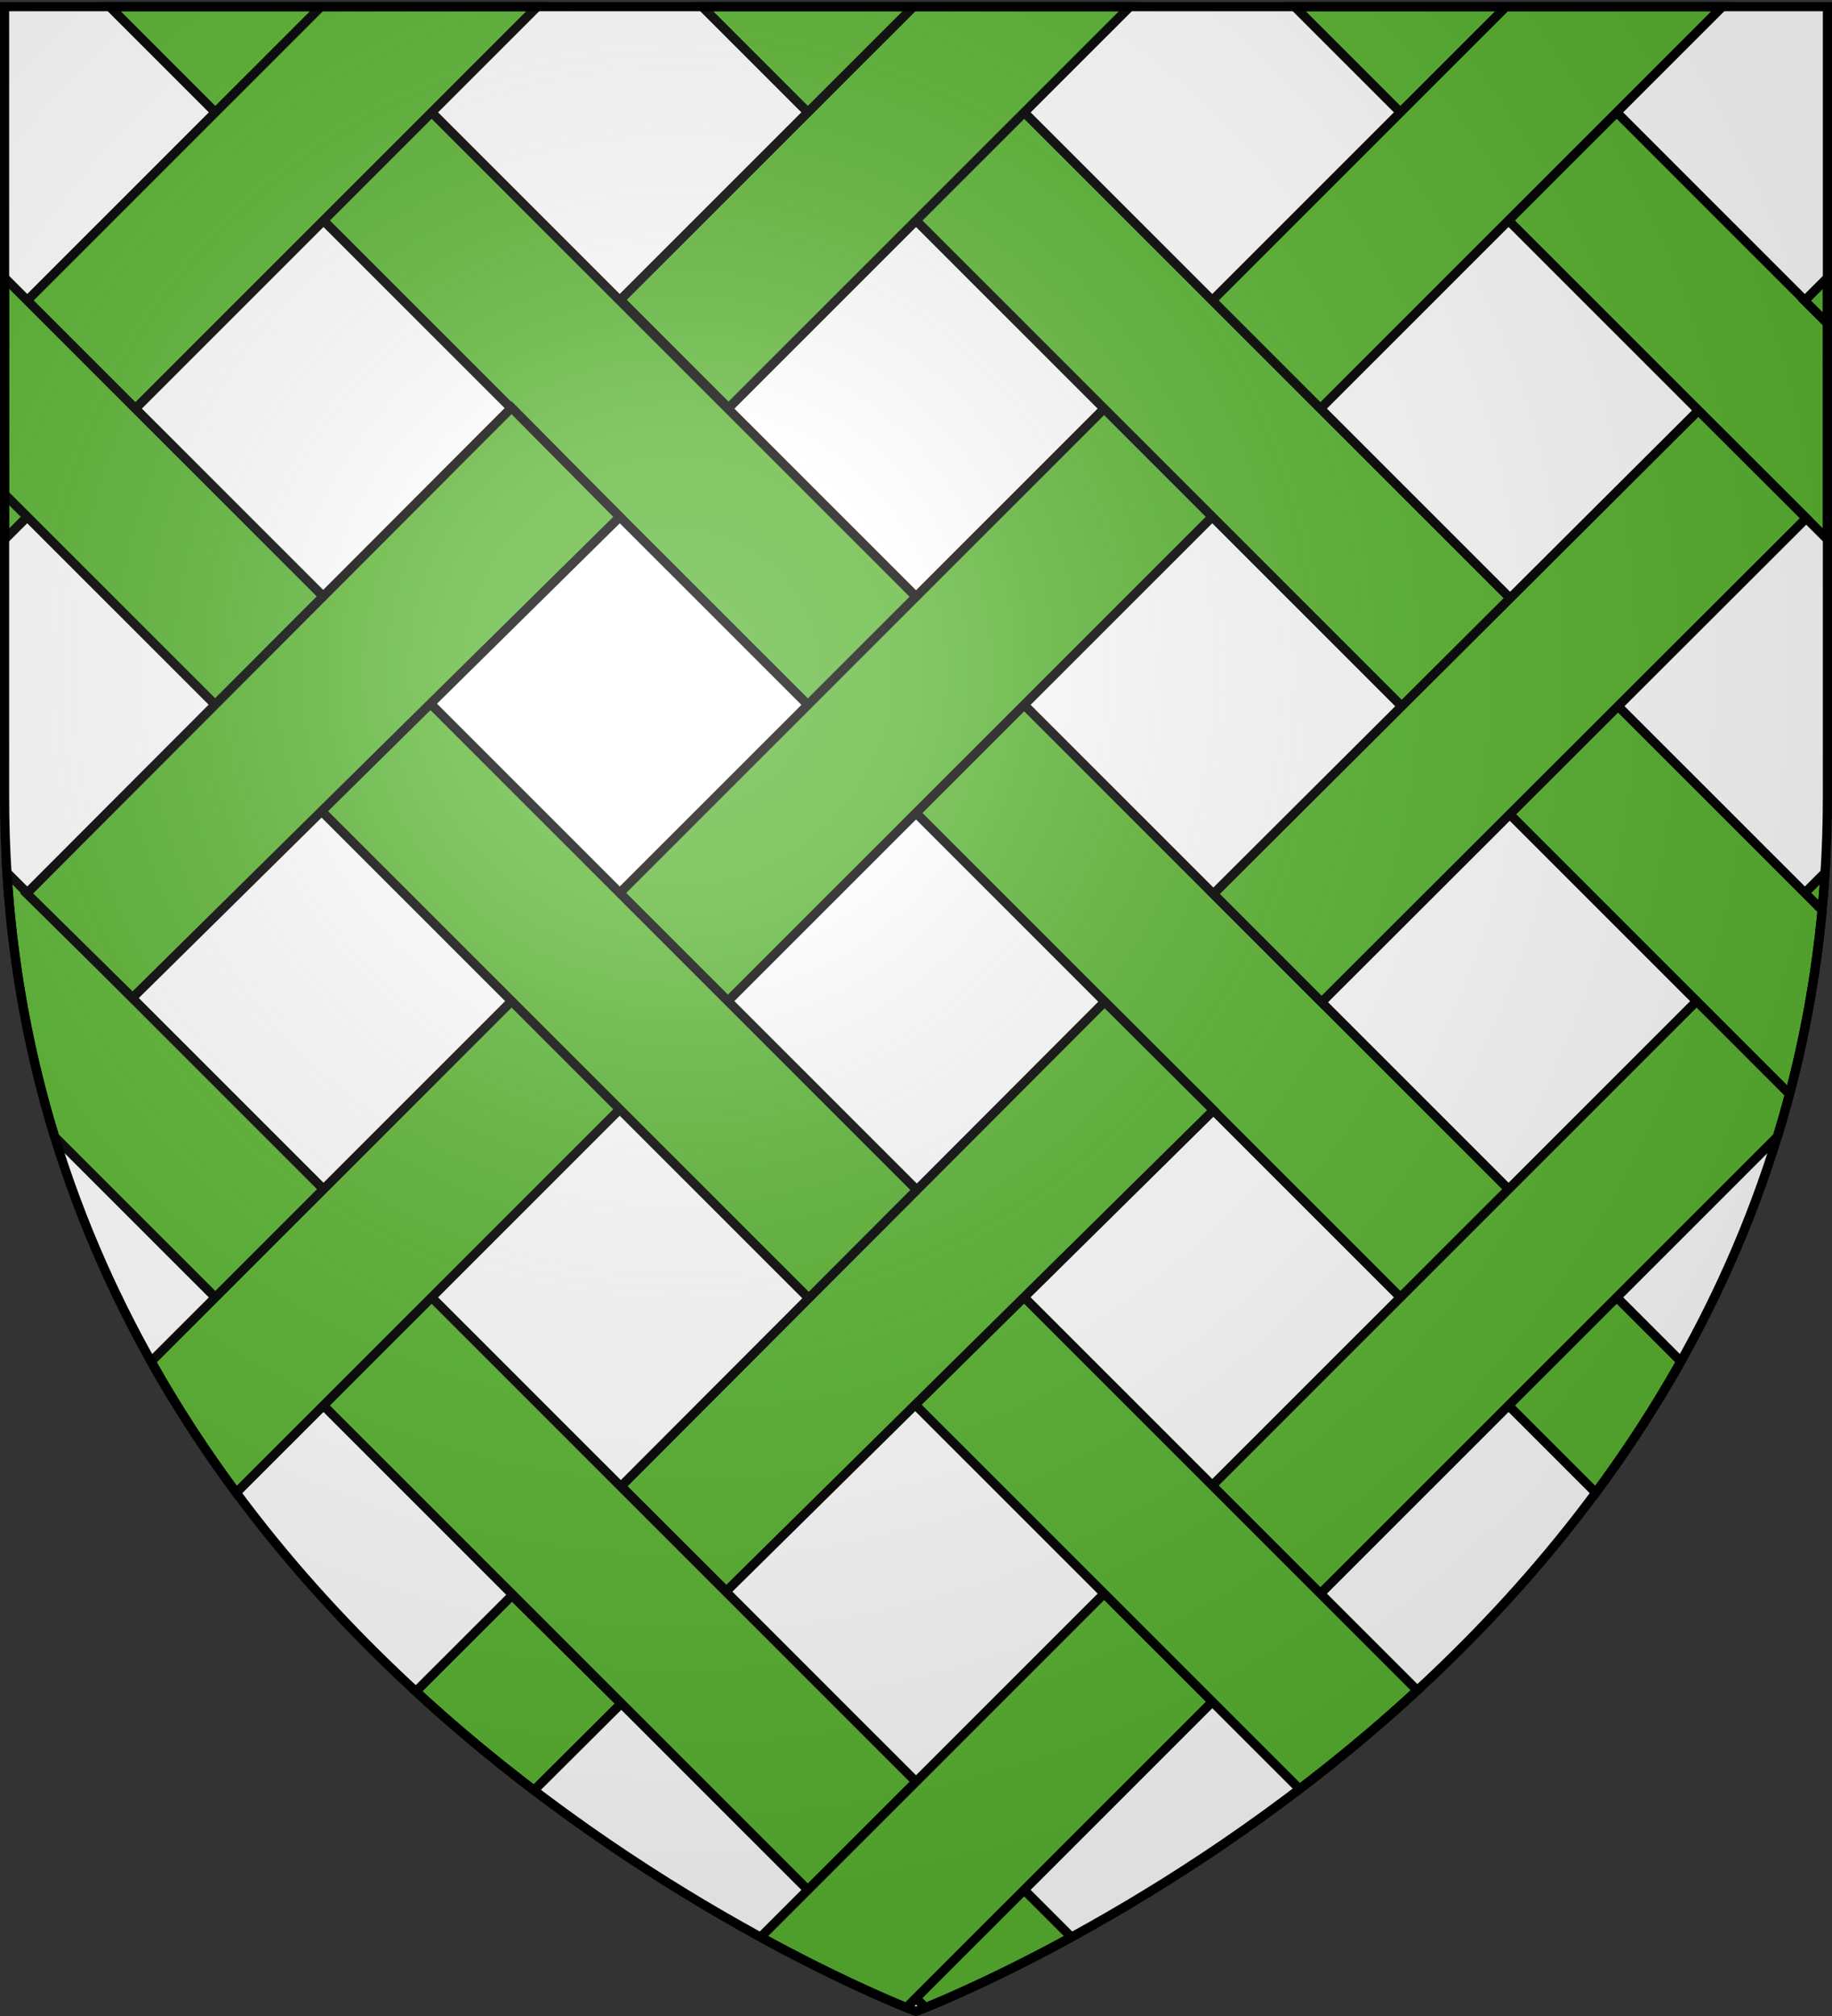 <svg xmlns="http://www.w3.org/2000/svg" xmlns:xlink="http://www.w3.org/1999/xlink" width="600" height="660" version="1.0"><rect width="100%" height="100%" fill="#333333" stroke="none"/><desc>Flag of Canton of Valais (Wallis)</desc><defs><radialGradient xlink:href="#a" id="b" cx="221.445" cy="226.331" r="300" fx="221.445" fy="226.331" gradientTransform="matrix(1.353 0 0 1.349 -77.63 -85.747)" gradientUnits="userSpaceOnUse"/><linearGradient id="a"><stop offset="0" style="stop-color:white;stop-opacity:.314"/><stop offset=".19" style="stop-color:white;stop-opacity:.251"/><stop offset=".6" style="stop-color:#6b6b6b;stop-opacity:.125"/><stop offset="1" style="stop-color:black;stop-opacity:.125"/></linearGradient></defs><g style="display:inline"><path d="M300 658.5s298.5-112.32 298.5-397.772V2.176H1.5v258.552C1.5 546.18 300 658.5 300 658.5" style="opacity:1;fill:#fff;fill-opacity:1;fill-rule:evenodd;stroke:none;stroke-width:3;stroke-linecap:butt;stroke-linejoin:miter;stroke-miterlimit:4;stroke-dasharray:none;stroke-opacity:1"/></g><g style="display:inline"><path d="M2.281 285.688c1.935 30.953 7.437 59.762 15.625 86.468L303.125 657.25c6.696-2.718 24.2-10.177 47.781-23.062zM424.031 2.188 598.5 176.594V105.78L494.875 2.188zM35.906 2.188l486.719 486.5c9.965-13.444 19.33-27.752 27.875-42.97L106.75 2.189z" style="opacity:1;fill:#5ab532;fill-opacity:1;fill-rule:evenodd;stroke:#000;stroke-width:3;stroke-linecap:butt;stroke-linejoin:miter;stroke-miterlimit:4;stroke-dasharray:none;stroke-opacity:1;display:inline"/><path d="M105.125 2.188 1.5 105.78v70.813L175.969 2.188zM597.719 285.719 249.094 634.188c23.58 12.884 41.085 20.344 47.781 23.062l285.219-285.094c8.186-26.697 13.688-55.495 15.625-86.437zM493.25 2.188 49.5 445.75c8.541 15.206 17.917 29.503 27.875 42.938l486.719-486.5z" style="opacity:1;fill:#5ab532;fill-opacity:1;fill-rule:evenodd;stroke:#000;stroke-width:3;stroke-linecap:butt;stroke-linejoin:miter;stroke-miterlimit:4;stroke-dasharray:none;stroke-opacity:1;display:inline"/><path d="M1.5 90.938v70.843l424.125 423.907c12.735-9.716 25.709-20.45 38.531-32.282zM229.969 2.188l356.125 356c5.025-19.052 8.665-39.116 10.656-60.22L300.813 2.189z" style="opacity:1;fill:#5ab532;fill-opacity:1;fill-rule:evenodd;stroke:#000;stroke-width:3;stroke-linecap:butt;stroke-linejoin:miter;stroke-miterlimit:4;stroke-dasharray:none;stroke-opacity:1;display:inline"/><path d="m598.5 90.969-7.469 7.469 7.469 7.437zm-42.281 43.437-158.813 158.25 35.438 35.438 158.719-158.438zM361.78 327.97 203.438 486.563l34.437 34.375 159.563-157.47zM167.688 522.313l-31.47 31.437c12.88 11.862 25.905 22.616 38.688 32.344l28.5-28.375zM299.188 2.188l-96.032 95.968 35.438 35.438L370.063 2.188zM167.53 133.468 8.75 292.5l34.656 34.156L202.97 169.22z" style="opacity:1;fill:#5ab532;fill-opacity:1;fill-rule:evenodd;stroke:#000;stroke-width:3;stroke-linecap:butt;stroke-linejoin:miter;stroke-miterlimit:4;stroke-dasharray:none;stroke-opacity:1;display:inline"/></g><g style="display:inline"><path d="M300 658.5s298.5-112.32 298.5-397.772V2.176H1.5v258.552C1.5 546.18 300 658.5 300 658.5" style="opacity:1;fill:url(#b);fill-opacity:1;fill-rule:evenodd;stroke:none;stroke-width:1px;stroke-linecap:butt;stroke-linejoin:miter;stroke-opacity:1"/></g><g style="display:inline"><path d="M300 658.5S1.5 546.18 1.5 260.728V2.176h597v258.552C598.5 546.18 300 658.5 300 658.5z" style="opacity:1;fill:none;fill-opacity:1;fill-rule:evenodd;stroke:#000;stroke-width:3;stroke-linecap:butt;stroke-linejoin:miter;stroke-miterlimit:4;stroke-dasharray:none;stroke-opacity:1"/></g></svg>